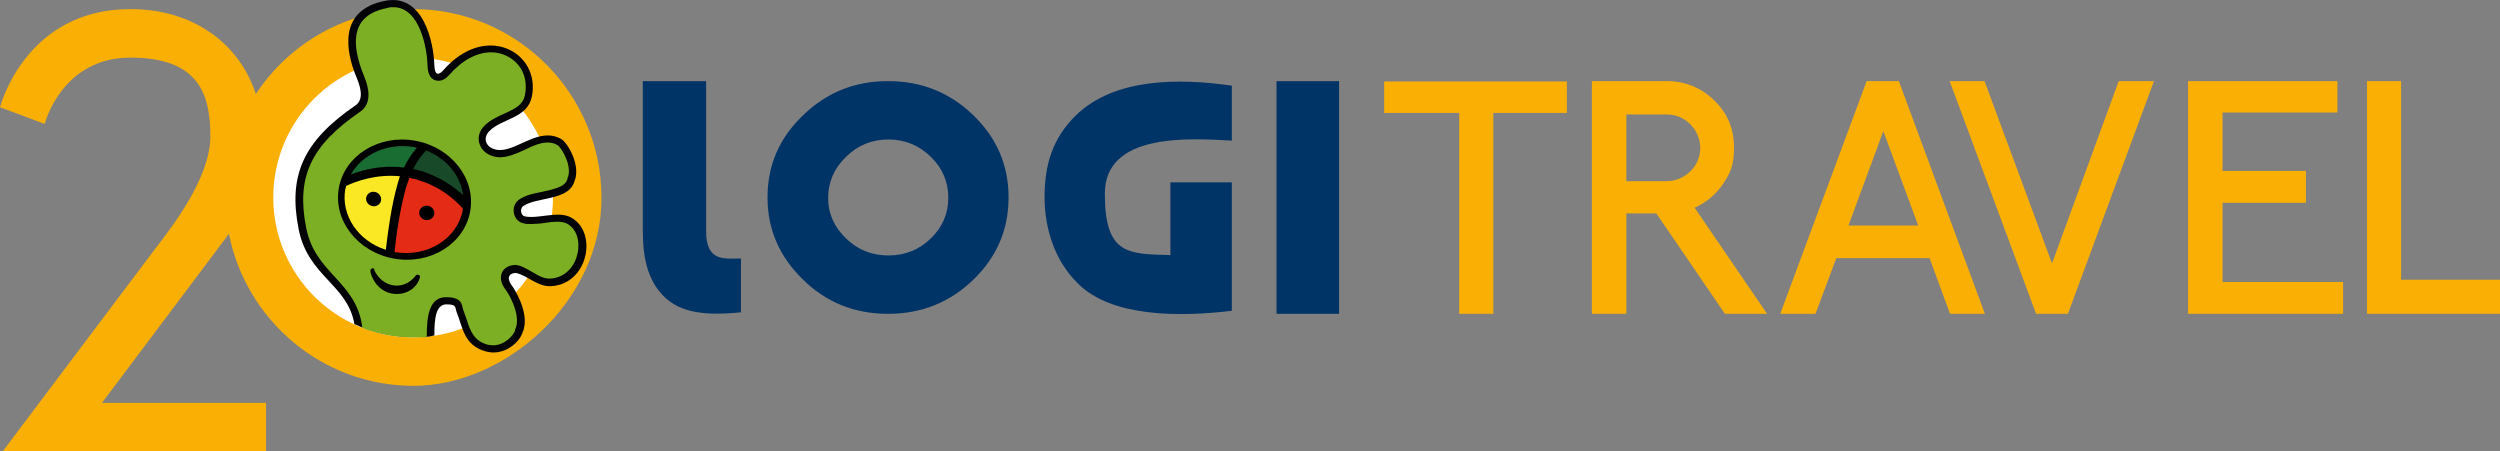 <svg viewBox="0 0 659.6 119.1" version="1.1" xmlns="http://www.w3.org/2000/svg">
  <rect x="0" y="0" width="659.6" height="119.1" fill="#808080" stroke="none"/>
  <defs>
    <style>
      .cls-1 {
        fill: #7caf23;
      }

      .cls-2 {
        fill: #e42b15;
      }

      .cls-2, .cls-3, .cls-4, .cls-5, .cls-6, .cls-7 {
        fill-rule: evenodd;
      }

      .cls-3 {
        fill: #196d33;
      }

      .cls-8 {
        fill: #fff;
      }

      .cls-9 {
        fill: #030205;
      }

      .cls-4 {
        fill: #184a2a;
      }

      .cls-5 {
        fill: #faaf05;
      }

      .cls-6 {
        fill: #f9e823;
      }

      .cls-7 {
        fill: #036;
      }
    </style>
  </defs>
  
  <g>
    <g id="Capa_1">
      <g>
        <path d="M109,2.4c-17.3,0-32.6,8.9-41.5,22.4C63.2,11.6,51.1,2.4,34.4,2.4,6.6,2.4,0,28.3,0,28.3l11.8,4.4s4.4-17.5,22.6-17.5,21.1,9.8,21.1,20.8-10.3,24.1-14.6,29.7L.7,119.1h69.5v-12.8H26.9l30.5-40.6c.6-.9,1.7-2.2,3-4,4.5,22.8,24.6,40.1,48.7,40.1s49.6-22.2,49.6-49.6S136.5,2.4,109,2.4Z" class="cls-5"></path>
        <g>
          <path d="M659.6,82.8h-35.1V21.4h9v52.4h26.1v8.9ZM618.1,82.8h-40.8V21.4h39.4v8.3h-30.3v15.4h22v8.4h-22v20.9h31.8v8.4ZM568.3,21.4l-22.7,61.4h-8.4l-22.8-61.4h9.2l17.8,48.1,17.6-48.1h9.3ZM506.1,59.5l-9.2-24.9-9.2,24.9h18.4ZM523.8,82.8h-9.3s-5.4-14.7-5.4-14.7h-24.6l-5.5,14.7h-9.3s22.8-61.4,22.8-61.4h8.5l22.7,61.4ZM448.6,39.1c0-2.4-.9-4.5-2.6-6.3-1.7-1.7-3.8-2.6-6.3-2.6h-10.6v17.6h10.6c2.4,0,4.5-.9,6.3-2.6,1.7-1.7,2.6-3.8,2.6-6.2ZM466.3,82.8h-11.2s-18.1-26.5-18.1-26.5h-7.9v26.5h-9.1V21.4h19.7c4.9,0,9.1,1.7,12.6,5.1,3.5,3.4,5.2,7.5,5.2,12.4s-1,6.7-2.8,9.5c-1.9,2.8-4.4,5-7.6,6.4l19.2,28.1ZM413.3,29.8h-19.3v53h-9V29.8h-19.8v-8.3h48.2v8.3Z" class="cls-5"></path>
          <path d="M353.3,21.4v61.4h-16.5V21.4h16.5ZM325,22.5v14.6c-11-.6-33.5-2.2-33.5,14s6.2,15.9,17.3,16.2v-19.2h16.2v33.9c-14.1,1.7-31.7,1.6-40.5-7.1-6.1-5.9-8.9-14.4-8.9-22.9s2.1-15.5,8.2-21.5c10.2-10,27.3-9.9,41.2-7.9ZM186.3,21.4h-16.7v39.6c0,6.4,1.1,11.8,4.3,15.8,4.5,5.7,11.5,6.6,21.6,5.6v-14.2c-4.3,0-9.2,1-9.2-7.2V21.4ZM234.4,36.8c-4.3,0-8.1,1.5-11.2,4.6-3.1,3-4.7,6.6-4.7,10.8s1.6,7.7,4.7,10.7c3.1,3,6.8,4.5,11.2,4.5s8.1-1.5,11.2-4.5c3-2.9,4.6-6.5,4.6-10.7s-1.5-7.8-4.6-10.8c-3-3-6.8-4.6-11.2-4.6ZM234.3,21.4c8.8,0,16.3,3,22.5,9,6.2,6,9.3,13.2,9.3,21.7s-3.1,15.7-9.3,21.7c-6.2,6-13.7,9-22.5,9s-16.3-3-22.4-9c-6.2-6-9.4-13.2-9.4-21.7s3.1-15.7,9.4-21.7c6.2-6,13.6-9,22.4-9Z" class="cls-7"></path>
        </g>
        <circle r="36.9" cy="52.1" cx="109" class="cls-8"></circle>
        <g>
          <path d="M150.5,57.3c-3.4-1.7-8.4.5-12-.2-1.1-.2-1.4-2-.5-2.7,3.6-2.5,11.9-1.4,13.5-6.4,1.9-4.2-1.7-10.3-3.4-11.3-5.8-3.3-11.3,2.9-16.3,2.9-3.6-.2-4.7-3.1-2.6-5.1,3.2-3.2,9.9-3.3,11.1-8.9,2.5-11.7-12.1-20-23.4-7-1,1.1-2.2,1.6-2.3-1.4-.2-6.5-3.1-18.9-12.9-17-12.6,2.4-10.5,13.4-7.6,20.3,1.7,4,1.3,6.2-.3,7.3-13.9,9.5-17.8,18.6-15,32.7,2.5,12.5,12.9,14.5,14.7,25,4.7,2.2,9.9,3.4,15.5,3.4s3.8-.1,5.6-.4c0-4.5.4-8.2,3.2-8.2s2.2.8,2.7,2.1c1.6,4,1.9,8.7,7.6,10.3,4.9,1.4,8.9-2.4,9.7-4.8,2-4.2-1-9.9-2.5-12.2-1.6-2-1.4-3.5.7-3.7,3,.5,5.7,3.7,9.4,3.5,9.8-.5,12.5-14.4,5.1-18.2Z" class="cls-9"></path>
          <path d="M149.6,59c-.6-.3-1.4-.5-2.5-.5s-2.1.1-3.3.3c-1.2.2-2.5.3-3.7.3s-1.4,0-2-.2c-1.2-.2-2.2-1.2-2.5-2.6-.3-1.4.2-2.8,1.3-3.6,1.7-1.2,4-1.7,6.2-2.1,3.6-.8,6-1.4,6.6-3.3h0c0-.1,0-.2,0-.2,1.5-3.2-1.6-8.2-2.6-8.8-.8-.5-1.7-.7-2.6-.7-1.9,0-4,.9-6,1.9-2.2,1-4.4,2-6.7,2h0s0,0,0,0c-2.5-.1-4.5-1.4-5.2-3.3-.7-1.7-.2-3.7,1.3-5.1,1.4-1.4,3.3-2.3,5.1-3.1,3.1-1.4,5-2.4,5.5-4.9.6-2.9,0-5.8-1.7-7.9-1.7-2.1-4.4-3.4-7.2-3.4-3.8,0-7.7,2.1-11.1,6-.9,1-1.8,1.5-2.8,1.5s-2.8-.4-2.9-4.1c-.1-4.3-2-15.3-9-15.3h0c-.5,0-1,0-1.6.2-3.6.7-6.1,2.2-7.3,4.5-2.2,4-.3,10,1.1,13.3,1.9,4.6,1.6,7.8-1,9.6-13,8.9-16.9,17.2-14.2,30.7,1.2,5.9,4.2,9.2,7.4,12.7,3.3,3.6,6.7,7.3,7.4,13.6,4.2,1.6,8.7,2.5,13.4,2.5s2.4,0,3.6-.2c0-5.1.5-10.4,5.1-10.4s4.1,2.4,4.5,3.3h0s0,0,0,0c.3.8.6,1.7.9,2.5,1,3.2,1.9,5.6,5.4,6.7.5.1,1,.2,1.6.2,3,0,5.3-2.5,5.8-3.9h0c0,0,0-.2,0-.2,1.5-3.1-.7-7.9-2.3-10.3-1.7-2.1-1.6-3.7-1.2-4.7.3-.7,1.1-1.9,3.3-2.1h.2s.2,0,.2,0c1.6.2,3,1.1,4.4,1.9,1.5.9,2.9,1.7,4.4,1.7s.1,0,.2,0c4.4-.2,6.7-3.7,7.3-6.7.6-2.9,0-6.4-3-7.9Z" class="cls-1"></path>
        </g>
        <ellipse transform="translate(36.3 148.6) rotate(-80)" ry="17.6" rx="15.8" cy="52.7" cx="106.7"></ellipse>
        <g>
          <path d="M91.3,49.1c0,.3-.1.6-.2.8-1.2,6.9,3.4,13.7,10.7,16,.5-4.4,1.4-11.4,3.1-17.4.2-.6.4-1.3.6-2-6.3-.6-11.5,1.3-14.3,2.6Z" class="cls-6"></path>
          <path d="M106.6,44.2c.3-.6.6-1.3,1-1.9.7-1.2,1.5-2.3,2.4-3.3-.3,0-.6-.1-.8-.2-7-1.2-13.6,1.9-16.6,7.2,3.4-1.3,8.3-2.5,14-1.8Z" class="cls-3"></path>
          <path d="M111.1,45.1c4.8,1.5,8.5,4,11.1,6.4-.7-5.2-4.4-9.7-9.8-11.8-1.1,1.2-2,2.4-2.8,3.8-.2.4-.4.7-.6,1.1.7.1,1.4.3,2.1.5Z" class="cls-4"></path>
          <path d="M110.4,47.5c-.8-.2-1.6-.4-2.4-.6-.3.8-.5,1.6-.8,2.3-1.7,6-2.7,13.1-3.1,17.3,0,0,0,0,0,0,8.6,1.5,16.6-3.5,18-11.1,0-.1,0-.3,0-.4-2.4-2.7-6.3-5.9-11.8-7.5Z" class="cls-2"></path>
        </g>
        <ellipse transform="translate(14.1 125.6) rotate(-68.9)" ry="2" rx="1.9" cy="52.5" cx="98.6"></ellipse>
        <ellipse transform="translate(37.7 157.3) rotate(-80)" ry="2" rx="1.9" cy="56.2" cx="112.6"></ellipse>
        <path d="M98.7,71.2c2.1,4.6,7.7,5.8,11,1.5.4-.5,1.3-.1,1.1.5-1.4,4.9-8,5.8-11.2,2.1-.7-.6-2.8-4.2-1.4-4.5.3,0,.5,0,.6.3h0Z"></path>
      </g>
    </g>
  </g>
</svg>